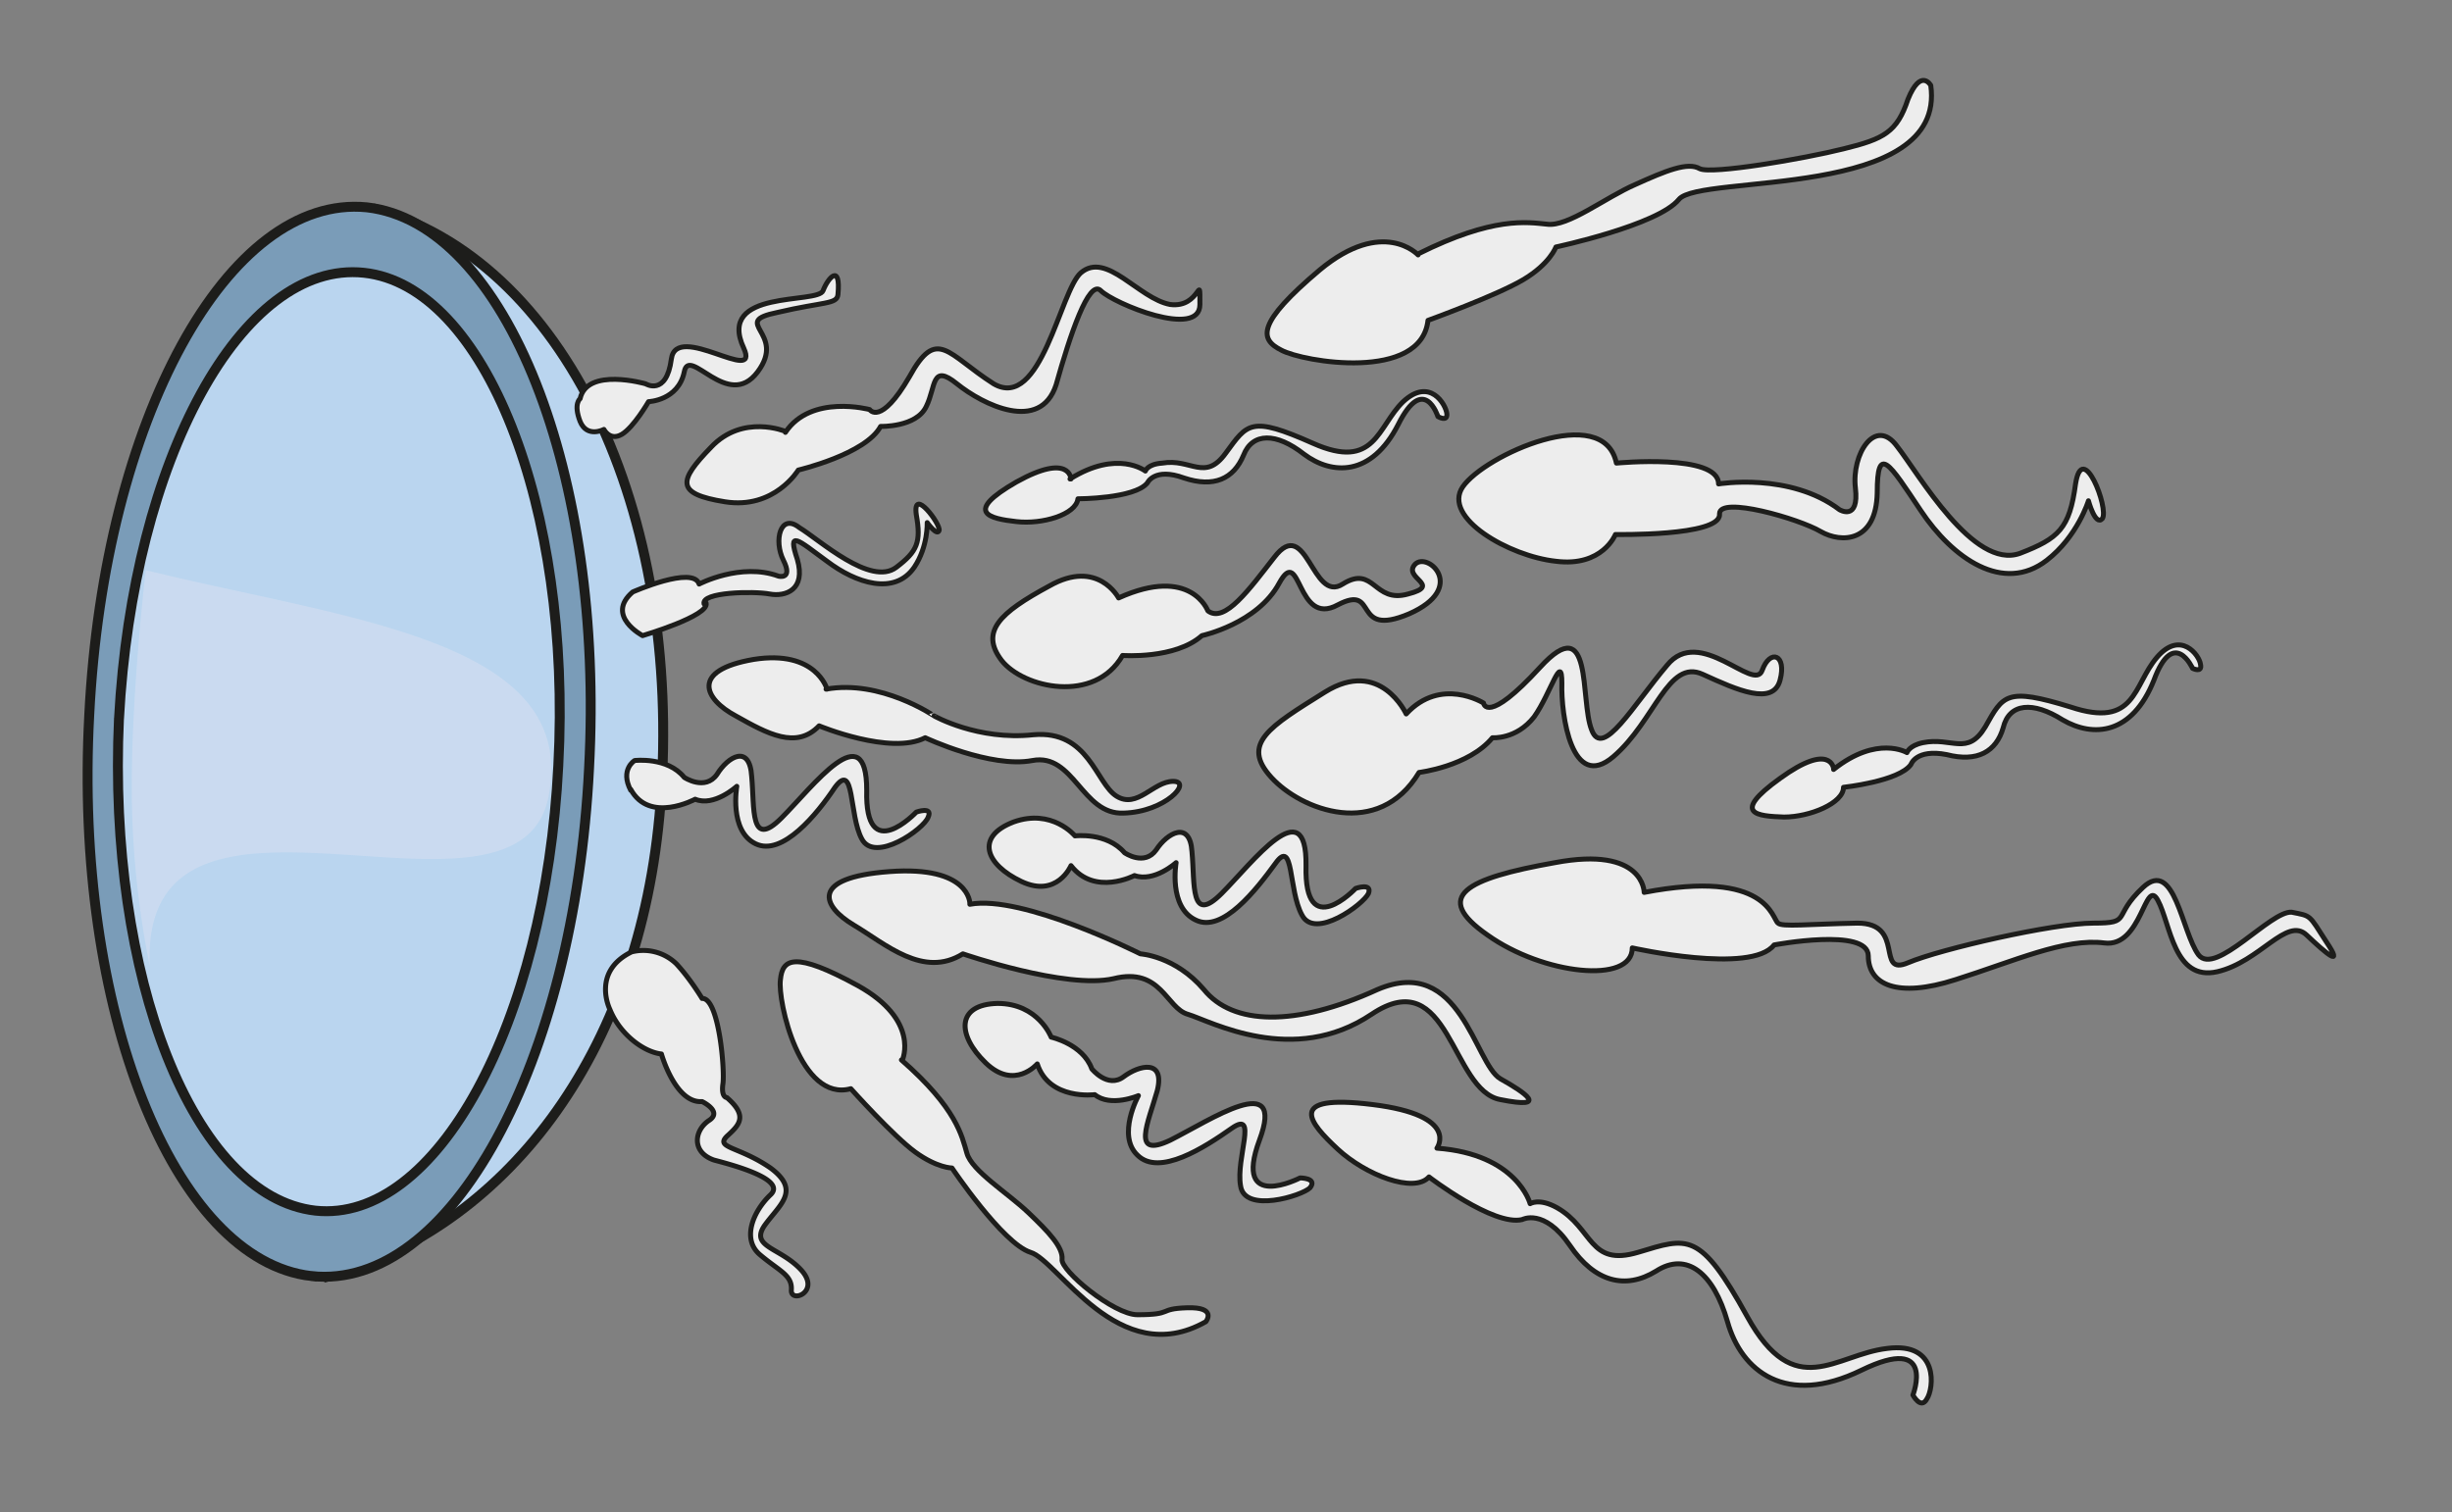 <svg xmlns="http://www.w3.org/2000/svg" viewBox="0 0 329.6 203.3"><rect x="0" y="0" width="329.6" height="203.3" fill="#808080" stroke="none"/><defs><clipPath id="a" clipPathUnits="userSpaceOnUse"><path d="M0 152.5h247.2V0H0z"/></clipPath><clipPath id="b" clipPathUnits="userSpaceOnUse"><path d="M13.3 95h42.3V54.5H13.3z"/></clipPath><clipPath id="c" clipPathUnits="userSpaceOnUse"><path d="M0 152.5h247.2V0H0z"/></clipPath></defs><g clip-path="url(#a)" transform="matrix(1.333 0 0 -1.333 0 203.3)"><path d="M37 131.6L23.1 121l-6.6-13s-3.7-9.8-4.6-20.3c-1-10.5-2.7-31.5 1.4-37.3 4.1-5.8 1.7-7.7 6.5-13.7 4.8-5.9 13.1-13 13.1-13 17.6 4.8 31.7 22 33.7 47.7 2.3 29.7-9.8 55-29 60.1" stroke="#1d1d1b" stroke-miterlimit="10" fill="#bad5ef"/><g opacity=".5" clip-path="url(#b)"><path d="M15.1 55.1c-1 23 37 1.4 40.2 17C58.5 88 35 90 14.7 95c0 0-1.3-11-1.4-20.4a91 91 0 011.8-19.5" fill="#dae0f1"/></g><path d="M12 80c1.4 26.2 12.4 46.3 24.7 45 12.2-1.3 21-23.6 19.6-49.7C55 49.3 44 29.1 31.8 30.4 19.5 31.8 10.8 54 12 80.1m19.3-56.3c14-1.5 26.5 21.4 28 51.2C61 104.7 51 130 37 131.6 23 133 10.5 110.2 9 80.4c-1.6-29.7 8.5-55 22.4-56.6" fill="#7a9cb8"/><path d="M12 80c1.4 26.2 12.4 46.3 24.7 45 12.2-1.3 21-23.6 19.6-49.7C55 49.3 44 29.1 31.8 30.4 19.5 31.8 10.8 54 12 80.1zm19.4-56.2c14-1.5 26.5 21.4 28 51.2C61 104.7 51 130 37 131.6 23 133 10.5 110.2 9 80.4c-1.6-29.7 8.5-55 22.4-56.6z" stroke="#1d1d1b" stroke-miterlimit="10" fill="none"/><path d="M65.4 112s3 .1 3.6 3c.5 2.7 4.4-4 7.4 0s-2.9 5 2 6c4.7 1.1 6 .8 6.1 1.8.3 3.2-1 1.7-1.5.4-.5-1.4-10.8.2-8-5.8 1.7-3.8-6.8 2.7-7.3-1.1-.5-3.8-2.6-2.5-2.6-2.5s-5.9 1.7-6.6-1.5c0 0-.7-.5 0-2.3.7-1.7 2.4-.8 2.4-.8s.6-1.2 1.8-.5c1.2.7 2.7 3.3 2.7 3.3" fill-rule="evenodd" fill="#ededed"/><path stroke-linejoin="round" d="M65.4 112s3 .1 3.6 3c.5 2.7 4.4-4 7.4 0s-2.9 5 2 6c4.7 1.1 6 .8 6.1 1.8.3 3.2-1 1.7-1.5.4-.5-1.4-10.8.2-8-5.8 1.7-3.8-6.8 2.7-7.3-1.1-.5-3.8-2.6-2.5-2.6-2.5s-5.9 1.7-6.6-1.5c0 0-.7-.5 0-2.3.7-1.7 2.4-.8 2.4-.8s.6-1.2 1.8-.5c1.2.7 2.7 3.3 2.7 3.3z" stroke="#1d1d1b" stroke-linecap="round" stroke-miterlimit="10" stroke-width=".5" fill="none"/><path d="M63.6 72.9c1.9-3.5 6.5-1 6.5-1 1.9-.8 4.2 1.3 4.2 1.3s-.8-4.5 1.9-5.8c2.7-1.3 6.2 3 8 5.7 2 2.7 1.4-2.8 2.7-5.2 1.3-2.5 6.3 1 6.7 2.2.5 1.1-1.2.5-1.2.5s-5.2-5.5-5 2.2c0 7.7-5.4.4-8.6-2.8-3.2-3.2-2.7 1-3 4.2-.2 3.3-2.4 2-3.5.2-1.2-1.7-3.3-.3-3.3-.3-1.7 2.1-5 1.7-5 1.7s-1.5-.9-.4-3" fill-rule="evenodd" fill="#ededed"/><path stroke-linejoin="round" d="M63.6 72.9c1.9-3.5 6.5-1 6.5-1 1.9-.8 4.2 1.3 4.2 1.3s-.8-4.5 1.9-5.8c2.7-1.3 6.2 3 8 5.7 2 2.7 1.4-2.8 2.7-5.2 1.3-2.5 6.3 1 6.7 2.2.5 1.1-1.2.5-1.2.5s-5.2-5.5-5 2.2c0 7.7-5.4.4-8.6-2.8-3.2-3.2-2.7 1-3 4.2-.2 3.3-2.4 2-3.5.2-1.2-1.7-3.3-.3-3.3-.3-1.7 2.1-5 1.7-5 1.7s-1.5-.9-.4-3z" stroke="#1d1d1b" stroke-linecap="round" stroke-miterlimit="10" stroke-width=".5" fill="none"/><path d="M71 91.6c-.3 1.2 5 1.3 6.6 1s3.7.4 2.8 3.5c-1 3 0 2 3-.2 2.9-2.2 6.8-3.5 8.8-.6 1.4 2.1 1.3 4.5 1.3 4.5s1-1.4 1.2-.8-2.7 4.5-2.3 1.6c.5-2.8.1-3.7-2-5.3-2.6-2-7.8 2.8-9.8 4C78.7 100.8 78 98 79 96c1-2-.5-1.6-.5-1.6-3.8 1.4-8-.8-8-.8-.6 1.9-6.7-.8-6.7-.8-2.8-2.4 1-4.4 1-4.4s6.8 2 6.4 3.3" fill-rule="evenodd" fill="#ededed"/><path stroke-linejoin="round" d="M71 91.6c-.3 1.2 5 1.3 6.6 1s3.7.4 2.8 3.5c-1 3 0 2 3-.2 2.9-2.2 6.8-3.5 8.8-.6 1.4 2.1 1.3 4.5 1.3 4.5s1-1.4 1.2-.8-2.7 4.5-2.3 1.6c.5-2.8.1-3.7-2-5.3-2.6-2-7.8 2.8-9.8 4C78.7 100.8 78 98 79 96c1-2-.5-1.6-.5-1.6-3.8 1.4-8-.8-8-.8-.6 1.9-6.7-.8-6.7-.8-2.8-2.4 1-4.4 1-4.4s6.8 2 6.4 3.3z" stroke="#1d1d1b" stroke-linecap="round" stroke-miterlimit="10" stroke-width=".5" fill="none"/></g><g clip-path="url(#c)" transform="matrix(1.333 0 0 -1.333 0 203.3)"><path d="M173.4 100.7c0 1.8 8-.5 10.2-1.8 2.1-1.2 5.6-1.1 5.7 3.9 0 5 1.2 3 4.4-1.8s8.3-8.4 12.7-5c3.1 2.4 4.2 6 4.2 6s.7-2.6 1.4-1.8c.7 1-2 8-2.7 3.5-.6-4.5-1.7-5.5-5.6-7-4.7-1.7-10.2 8-12.4 10.8-2.2 3-4.6-.8-4.2-4.2.4-3.4-1.6-2.2-1.6-2.2-5 3.8-12.2 2.6-12.2 2.6 0 3.1-10.3 2.1-10.3 2.1-1.3 6.2-13.3.8-15.5-2.4-2.1-3.1 4.7-7 9.4-7.5 4.7-.6 6 2.7 6 2.7s10.5-.2 10.5 2" fill-rule="evenodd" fill="#ededed"/><path stroke-linejoin="round" d="M173.4 100.7c0 1.8 8-.5 10.2-1.8 2.1-1.2 5.6-1.1 5.7 3.9 0 5 1.2 3 4.4-1.8s8.3-8.4 12.7-5c3.1 2.4 4.2 6 4.2 6s.7-2.6 1.4-1.8c.7 1-2 8-2.7 3.5-.6-4.5-1.7-5.5-5.6-7-4.7-1.7-10.2 8-12.4 10.8-2.2 3-4.6-.8-4.2-4.2.4-3.4-1.6-2.2-1.6-2.2-5 3.8-12.2 2.6-12.2 2.6 0 3.1-10.3 2.1-10.3 2.1-1.3 6.2-13.3.8-15.5-2.4-2.1-3.1 4.7-7 9.4-7.5 4.7-.6 6 2.7 6 2.7s10.5-.2 10.5 2z" stroke="#1d1d1b" stroke-linecap="round" stroke-miterlimit="10" stroke-width=".5" fill="none"/><path d="M91 45.6s1.8 4-4.5 7.5c-6.4 3.5-7.6 2.7-7.8.6-.3-2.2 2-12.4 7.1-11 0 0 4.3-4.8 6.5-6.4s3.7-1.6 3.7-1.6 5.1-7.6 7.9-8.5c2.8-.8 8.9-12 17.7-7 0 0 1.2 1.5-1.9 1.4-3-.1-1.3-.7-5-.7-2.4 0-7.8 4.5-7.6 5.6.1 1.2-1.3 2.7-3.4 4.7s-5.7 4.2-6.2 6c-.5 1.7-1 4.5-6.6 9.4" fill-rule="evenodd" fill="#ededed"/><path stroke-linejoin="round" d="M91 45.6s1.8 4-4.5 7.5c-6.4 3.5-7.6 2.7-7.8.6-.3-2.2 2-12.4 7.1-11 0 0 4.3-4.8 6.5-6.4s3.7-1.6 3.7-1.6 5.1-7.6 7.9-8.5c2.8-.8 8.9-12 17.7-7 0 0 1.2 1.5-1.9 1.4-3-.1-1.3-.7-5-.7-2.4 0-7.8 4.5-7.6 5.6.1 1.2-1.3 2.7-3.4 4.7s-5.7 4.2-6.2 6c-.5 1.7-1 4.5-6.6 9.4z" stroke="#1d1d1b" stroke-linecap="round" stroke-miterlimit="10" stroke-width=".5" fill="none"/><path d="M79.2 109s-4.3 1.8-7.5-1.6c-3.3-3.4-3.6-4.7 1.4-5.5 5-.8 7.4 3.2 7.4 3.2s6.8 1.6 8.3 4.4c0 0 3.6-.1 4.6 2 1 2 .5 4.4 3.1 2.3 2.6-2.1 8.4-5 10-.1 1.4 5 3.3 10.7 4.5 9.5 1.3-1.3 10-4.9 10-1.4 0 3.5.1-.4-3 0-3.2.6-6.4 5.4-9 3.2-2.1-1.8-4-14-8.8-11.2-4.7 3-5.7 5.8-8.5.7-2.9-5-4-3.3-4-3.3s-5.9 1.6-8.5-2.3" fill-rule="evenodd" fill="#ededed"/><path stroke-linejoin="round" d="M79.2 109s-4.3 1.8-7.5-1.6c-3.3-3.4-3.6-4.7 1.4-5.5 5-.8 7.4 3.2 7.4 3.2s6.8 1.6 8.3 4.4c0 0 3.6-.1 4.6 2 1 2 .5 4.4 3.1 2.3 2.6-2.1 8.4-5 10-.1 1.4 5 3.3 10.7 4.5 9.5 1.3-1.3 10-4.9 10-1.4 0 3.5.1-.4-3 0-3.2.6-6.4 5.4-9 3.2-2.1-1.8-4-14-8.8-11.2-4.7 3-5.7 5.8-8.5.7-2.9-5-4-3.3-4-3.3s-5.9 1.6-8.5-2.3z" stroke="#1d1d1b" stroke-linecap="round" stroke-miterlimit="10" stroke-width=".5" fill="none"/><path d="M97.8 61.4s0 3.8-8.1 3.2-6.8-3.5-3.6-5.4 7-5.4 11-2.9c0 0 10.4-3.6 15.2-2.5 4.8 1.2 5.3-3 7.5-3.6 2.3-.7 10.6-5.3 18.5 0s8-7.7 13-8.6c5-1 2.5.7 0 2.1-2.6 1.5-4 12.6-12.4 9-8.3-3.8-14.6-3.6-17.5 0-2.9 3.4-6.4 3.6-6.4 3.6s-11.9 6-17.2 5" fill-rule="evenodd" fill="#ededed"/><path stroke-linejoin="round" d="M97.8 61.4s0 3.8-8.1 3.2-6.8-3.5-3.6-5.4 7-5.4 11-2.9c0 0 10.4-3.6 15.2-2.5 4.8 1.2 5.3-3 7.5-3.6 2.3-.7 10.6-5.3 18.5 0s8-7.7 13-8.6c5-1 2.5.7 0 2.1-2.6 1.5-4 12.6-12.4 9-8.3-3.8-14.6-3.6-17.5 0-2.9 3.4-6.4 3.6-6.4 3.6s-11.9 6-17.2 5z" stroke="#1d1d1b" stroke-linecap="round" stroke-miterlimit="10" stroke-width=".5" fill="none"/><path d="M83.4 83S82.3 87 76 86c-6.4-1.1-5-4-1.8-5.7 3.2-1.8 6.1-3.4 8.4-1 0 0 7.2-3 10.7-1.2 0 0 6.6-3.1 10.8-2.3s5-5.5 9.2-5.3c4.2.1 7 3.2 5 3.2s-3.6-2.8-5.7-1.5c-2.1 1.3-2.8 6.7-8.4 6.2-5.6-.6-10 1.9-10 1.9S88.8 84 83.3 83" fill-rule="evenodd" fill="#ededed"/><path stroke-linejoin="round" d="M83.4 83S82.3 87 76 86c-6.4-1.1-5-4-1.8-5.7 3.2-1.8 6.1-3.4 8.4-1 0 0 7.2-3 10.7-1.2 0 0 6.6-3.1 10.8-2.3s5-5.5 9.2-5.3c4.2.1 7 3.2 5 3.2s-3.6-2.8-5.7-1.5c-2.1 1.3-2.8 6.7-8.4 6.2-5.6-.6-10 1.9-10 1.9S88.8 84 83.3 83z" stroke="#1d1d1b" stroke-linecap="round" stroke-miterlimit="10" stroke-width=".5" fill="none"/><path d="M144.9 36.7s2.4 3.3-6.5 4.4-6.3-1.9-3.5-4.5 7.7-4.5 9.2-2.8c0 0 6.5-5 9.4-4.3 0 0 2.2 1.2 4.8-2.6 2.5-3.7 5.6-4.5 8.7-2.6 3.1 2 5.8-.2 7.2-5.1 1.4-5 5.9-8.6 13.5-4.9s5.2-2.5 5.2-2.5.8-1.5 1.4-.4c.7 1 1.3 5.8-4 5.1-5.2-.6-9.3-5.5-14.1 3.2-4.8 8.7-6 8-11 6.5s-4.5 2.4-8.2 4.5c-1.8 1-2.7.4-2.7.4s-1.3 5-9.4 5.6" fill-rule="evenodd" fill="#ededed"/><path stroke-linejoin="round" d="M144.9 36.7s2.4 3.3-6.5 4.4-6.3-1.9-3.5-4.5 7.7-4.5 9.2-2.8c0 0 6.5-5 9.4-4.3 0 0 2.2 1.2 4.8-2.6 2.5-3.7 5.6-4.5 8.7-2.6 3.1 2 5.8-.2 7.2-5.1 1.4-5 5.9-8.6 13.5-4.9s5.2-2.5 5.2-2.5.8-1.5 1.4-.4c.7 1 1.3 5.8-4 5.1-5.2-.6-9.3-5.5-14.1 3.2-4.8 8.7-6 8-11 6.5s-4.5 2.4-8.2 4.5c-1.8 1-2.7.4-2.7.4s-1.3 5-9.4 5.6z" stroke="#1d1d1b" stroke-linecap="round" stroke-miterlimit="10" stroke-width=".5" fill="none"/><path d="M112.8 92.2s-2.1 4-7 1.2c-5-2.7-7-4.6-4.8-7.5 2.2-2.8 9.4-4.4 12.2.5 0 0 5.3-.4 8 2 0 0 5.6 1.2 7.8 5.3 2.2 4 1.7-4.5 5.9-2.2 4.2 2.2 1.3-3.4 7.2-.9 5.9 2.6 1.9 6.3.6 5-1.3-1.4 2.8-2.1-.7-3-3.5-1-3.4 3-6.6 1-3.1-2-3.6 7-6.9 2.7-2.5-3.2-5-6.7-6.7-5.4 0 0-1.7 4.6-9 1.3" fill-rule="evenodd" fill="#ededed"/><path stroke-linejoin="round" d="M112.8 92.2s-2.1 4-7 1.2c-5-2.7-7-4.6-4.8-7.5 2.2-2.8 9.4-4.4 12.2.5 0 0 5.3-.4 8 2 0 0 5.6 1.2 7.8 5.3 2.2 4 1.7-4.5 5.9-2.2 4.2 2.2 1.3-3.4 7.2-.9 5.9 2.6 1.9 6.3.6 5-1.3-1.4 2.8-2.1-.7-3-3.5-1-3.4 3-6.6 1-3.1-2-3.6 7-6.9 2.7-2.5-3.2-5-6.7-6.7-5.4 0 0-1.7 4.6-9 1.3z" stroke="#1d1d1b" stroke-linecap="round" stroke-miterlimit="10" stroke-width=".5" fill="none"/><path d="M165.8 62.5s0 4.7-9 3c-9-1.6-12.4-3.4-6.8-7.3 5.6-4 14.6-5 14.6-1.3 0 0 12-2.7 14.3.3 0 0 9.5 1.8 9.5-1.1 0-2.9 2.9-4.3 8.8-2.4 6 1.9 11 4.2 15 3.7 3.8-.5 4.1 6.7 5.4 4.3 1.3-2.4 1.6-8.2 6-7.2 4.3 1 7 5.6 9 3.7s3.8-3.4 2-.7c-1.8 2.8-1.5 2.6-3.5 3-2.1.2-7.7-6.5-9.4-4.3-1.7 2.3-2.4 9.8-5.6 6.8-3.2-3-1-3.6-5-3.6s-15.4-2.6-18.7-4c-3.3-1.4-.2 4-5.1 4-5-.1-7.6-.4-8 0-.6.4-1 5.5-13.5 3.1" fill-rule="evenodd" fill="#ededed"/><path stroke-linejoin="round" d="M165.8 62.5s0 4.7-9 3c-9-1.6-12.4-3.4-6.8-7.3 5.6-4 14.6-5 14.6-1.3 0 0 12-2.7 14.3.3 0 0 9.5 1.8 9.5-1.1 0-2.9 2.9-4.3 8.8-2.4 6 1.9 11 4.2 15 3.7 3.8-.5 4.1 6.7 5.4 4.3 1.3-2.4 1.6-8.2 6-7.2 4.3 1 7 5.6 9 3.7s3.8-3.4 2-.7c-1.8 2.8-1.5 2.6-3.5 3-2.1.2-7.7-6.5-9.4-4.3-1.7 2.3-2.4 9.8-5.6 6.8-3.2-3-1-3.6-5-3.6s-15.4-2.6-18.7-4c-3.3-1.4-.2 4-5.1 4-5-.1-7.6-.4-8 0-.6.4-1 5.5-13.5 3.1z" stroke="#1d1d1b" stroke-linecap="round" stroke-miterlimit="10" stroke-width=".5" fill="none"/><path d="M141.8 80.5s-2.6 5.7-8.2 2.2-8.5-5.2-5.4-8.6c3-3.3 10.8-6.3 14.9.5 0 0 5 .6 7.4 3.5 0 0 2.4-.2 4.2 2.1 1.7 2.4 2.8 6.6 2.8 3.4-.1-3.2 1-11 5.2-7.4 4.2 3.6 5.5 9.9 9 8.3 3.5-1.6 7.1-3.2 7.8-.6s-1 3.2-1.8 1c-.8-2.3-6.3 4.6-9.6.5-3.4-4-6.5-9.5-7.6-6.5-1.2 3 .2 12.2-5.2 6.3-5.4-5.9-5.7-3.6-5.7-3.6s-4.3 2.7-7.8-1.1" fill-rule="evenodd" fill="#ededed"/><path stroke-linejoin="round" d="M141.8 80.5s-2.6 5.7-8.2 2.2-8.5-5.2-5.4-8.6c3-3.3 10.8-6.3 14.9.5 0 0 5 .6 7.4 3.5 0 0 2.4-.2 4.2 2.1 1.7 2.4 2.8 6.6 2.8 3.4-.1-3.2 1-11 5.2-7.4 4.2 3.6 5.5 9.9 9 8.3 3.5-1.6 7.1-3.2 7.8-.6s-1 3.2-1.8 1c-.8-2.3-6.3 4.6-9.6.5-3.4-4-6.5-9.5-7.6-6.5-1.2 3 .2 12.2-5.2 6.3-5.4-5.9-5.7-3.6-5.7-3.6s-4.3 2.7-7.8-1.1z" stroke="#1d1d1b" stroke-linecap="round" stroke-miterlimit="10" stroke-width=".5" fill="none"/><path d="M70.8 51.8s-1.2 2-2.6 3.5a4.8 4.8 0 01-4.5 1.2c-4.1-2-2.2-5.8-2.2-5.8 1-2.5 3.4-4.3 5.2-4.5 0 0 1.4-5 4.1-4.8 0 0 2.1-1 .7-1.9-1.5-1-1.8-3.2.5-4 2.3-.6 7.3-2 5.7-3.5-1.7-1.6-3-4.5-1-6.1 1.9-1.6 3.2-2 3.1-3.5-.1-1.4 3-.2 1 2-2.1 2.3-5.2 2.3-3.7 4.5 1.5 2.1 3.7 3.5.6 5.8-3.2 2.2-5.6 2-4.4 3.2 1.2 1.1 2.2 2 0 3.9 0 0-.6 0-.4 1.4s-.4 8.7-2.1 8.6" fill-rule="evenodd" fill="#ededed"/><path stroke-linejoin="round" d="M70.8 51.8s-1.2 2-2.6 3.5a4.8 4.8 0 01-4.5 1.2c-4.1-2-2.2-5.8-2.2-5.8 1-2.5 3.4-4.3 5.2-4.5 0 0 1.4-5 4.1-4.8 0 0 2.1-1 .7-1.9-1.5-1-1.8-3.2.5-4 2.3-.6 7.3-2 5.7-3.5-1.7-1.6-3-4.5-1-6.1 1.9-1.6 3.2-2 3.1-3.5-.1-1.4 3-.2 1 2-2.1 2.3-5.2 2.3-3.7 4.5 1.5 2.1 3.7 3.5.6 5.8-3.2 2.2-5.6 2-4.4 3.2 1.2 1.1 2.2 2 0 3.9 0 0-.6 0-.4 1.4s-.4 8.7-2.1 8.6z" stroke="#1d1d1b" stroke-linecap="round" stroke-miterlimit="10" stroke-width=".5" fill="none"/><path d="M108 65.2s-1.4-3.3-5-1.6-4.7 4.5-.8 6c3.9 1.4 6.2-1.4 6.2-1.4s3.2.4 5-1.7c0 0 2-1.4 3.2.3 1.1 1.7 3.4 3 3.6-.2.3-3.3-.2-7.4 3-4.2 3.1 3.1 8.6 10.5 8.5 2.8-.2-7.8 5-2.3 5-2.3s1.7.6 1.3-.5c-.5-1.1-5.4-4.7-6.7-2.2-1.4 2.5-.8 7.9-2.7 5.2-1.9-2.6-5.3-7-8-5.7-2.8 1.3-2 5.8-2 5.8s-2.2-2-4.2-1.3c0 0-4-2.1-6.4 1" fill-rule="evenodd" fill="#ededed"/><path stroke-linejoin="round" d="M108 65.2s-1.4-3.3-5-1.6-4.7 4.5-.8 6c3.9 1.4 6.2-1.4 6.2-1.4s3.2.4 5-1.7c0 0 2-1.4 3.2.3 1.1 1.7 3.4 3 3.6-.2.3-3.3-.2-7.4 3-4.2 3.1 3.1 8.6 10.5 8.5 2.8-.2-7.8 5-2.3 5-2.3s1.7.6 1.3-.5c-.5-1.1-5.4-4.7-6.7-2.2-1.4 2.5-.8 7.9-2.7 5.2-1.9-2.6-5.3-7-8-5.7-2.8 1.3-2 5.8-2 5.8s-2.2-2-4.2-1.3c0 0-4-2.1-6.4 1z" stroke="#1d1d1b" stroke-linecap="round" stroke-miterlimit="10" stroke-width=".5" fill="none"/><path d="M108 104.2s-.1 2.7-5.5-.3c-5.4-3.1-2.7-3.7 0-4 2.6-.3 6 .7 6.2 2.3 0 0 5.7 0 7 1.6 0 0 .7 1.6 3.7.5 3-1 5-.1 6 2.3.9 2.3 3.3 2.3 6.1.1 2.8-2.1 6.8-2.3 9.5 3 2.6 5.2 4 .8 4 .8s1-.6.9.3c-.1.9-1.7 3.7-4.4 1.2-2.6-2.5-2.8-7-9.1-4.2s-6.6 2-8.8-1c-2.1-2.9-3.5-.5-6.4-1-1.5-.1-1.7-.8-1.7-.8s-2.8 2.2-7.6-.8" fill-rule="evenodd" fill="#ededed"/><path stroke-linejoin="round" d="M108 104.2s-.1 2.7-5.5-.3c-5.4-3.1-2.7-3.7 0-4 2.6-.3 6 .7 6.2 2.3 0 0 5.7 0 7 1.6 0 0 .7 1.6 3.7.5 3-1 5-.1 6 2.3.9 2.3 3.3 2.3 6.1.1 2.8-2.1 6.8-2.3 9.5 3 2.6 5.2 4 .8 4 .8s1-.6.9.3c-.1.9-1.7 3.7-4.4 1.2-2.6-2.5-2.8-7-9.1-4.2s-6.6 2-8.8-1c-2.1-2.9-3.5-.5-6.4-1-1.5-.1-1.7-.8-1.7-.8s-2.8 2.2-7.6-.8z" stroke="#1d1d1b" stroke-linecap="round" stroke-miterlimit="10" stroke-width=".5" fill="none"/><path d="M143 126.8s-3.5 3.8-9.9-1.5c-6.4-5.4-6.1-7-3.9-8.1 2.2-1.2 14.1-3.2 14.8 3 0 0 6.9 2.5 9.6 4.1s3.3 3.3 3.3 3.3 10.3 2.2 12.4 4.8c2.1 2.6 27-.1 25.4 11.5 0 0-1 1.8-2.3-1.4-1.1-3.3-2.4-4-6.5-5-4-1-13.3-2.6-14.5-2-1.2.7-3.4-.2-6.5-1.6-3-1.3-6.8-4.3-8.9-4-2 .2-5.4.8-13-3" fill-rule="evenodd" fill="#ededed"/><path stroke-linejoin="round" d="M143 126.8s-3.5 3.8-9.9-1.5c-6.4-5.4-6.1-7-3.9-8.1 2.2-1.2 14.1-3.2 14.8 3 0 0 6.9 2.5 9.6 4.1s3.3 3.3 3.3 3.3 10.3 2.2 12.4 4.8c2.1 2.6 27-.1 25.4 11.5 0 0-1 1.8-2.3-1.4-1.1-3.3-2.4-4-6.5-5-4-1-13.3-2.6-14.5-2-1.2.7-3.4-.2-6.5-1.6-3-1.3-6.8-4.3-8.9-4-2 .2-5.4.8-13-3z" stroke="#1d1d1b" stroke-linecap="round" stroke-miterlimit="10" stroke-width=".5" fill="none"/><path d="M104.6 45.2s-2.3-2.7-5.2.1c-2.9 2.8-3 5.9 1.2 6 4.1 0 5.4-3.4 5.4-3.4s3.2-.7 4.1-3.2c0 0 1.6-2 3.2-.8s4.2 1.8 3.4-1.4c-.9-3.2-2.7-6.9 1.3-5 4 2 11.7 7.2 9 0-2.7-7.3 4.1-3.8 4.1-3.8s1.8 0 1-1c-.8-.8-6.6-2.6-7 .2-.5 2.8 1.8 7.7-.9 5.8-2.7-1.9-7.3-4.9-9.5-2.7-2.1 2 .1 6 .1 6s-2.8-1.2-4.4.1c0 0-4.6-.6-5.8 3.1" fill-rule="evenodd" fill="#ededed"/><path stroke-linejoin="round" d="M104.6 45.2s-2.3-2.7-5.2.1c-2.9 2.8-3 5.9 1.2 6 4.1 0 5.4-3.4 5.4-3.4s3.2-.7 4.1-3.2c0 0 1.6-2 3.2-.8s4.2 1.8 3.4-1.4c-.9-3.2-2.7-6.9 1.3-5 4 2 11.7 7.2 9 0-2.7-7.3 4.1-3.8 4.1-3.8s1.8 0 1-1c-.8-.8-6.6-2.6-7 .2-.5 2.8 1.8 7.7-.9 5.8-2.7-1.9-7.3-4.9-9.5-2.7-2.1 2 .1 6 .1 6s-2.8-1.2-4.4.1c0 0-4.6-.6-5.8 3.1z" stroke="#1d1d1b" stroke-linecap="round" stroke-miterlimit="10" stroke-width=".5" fill="none"/><path d="M184.9 75s-.3 2.7-5.4-1c-5-3.6-2.3-3.8.4-3.9 2.6 0 6 1.4 6 3 0 0 5.6.6 6.8 2.3 0 0 .5 1.6 3.6 1 3.1-.8 5 .3 5.7 2.7.6 2.5 3 2.7 6 .8 3.1-1.8 7-1.5 9.2 4 2 5.4 3.9 1.2 3.9 1.2s1-.5.8.4c-.1.9-2 3.5-4.4.7-2.4-2.8-2.1-7.2-8.7-5-6.5 2-6.8 1.2-8.6-2-1.8-3-3.4-1-6.3-1.6-1.4-.3-1.6-1-1.6-1s-3 1.8-7.4-1.7" fill-rule="evenodd" fill="#ededed"/><path stroke-linejoin="round" d="M184.9 75s-.3 2.7-5.4-1c-5-3.6-2.3-3.8.4-3.9 2.6 0 6 1.4 6 3 0 0 5.6.6 6.8 2.3 0 0 .5 1.6 3.6 1 3.1-.8 5 .3 5.7 2.7.6 2.5 3 2.7 6 .8 3.1-1.8 7-1.5 9.2 4 2 5.4 3.9 1.2 3.9 1.2s1-.5.8.4c-.1.9-2 3.5-4.4.7-2.4-2.8-2.1-7.2-8.7-5-6.5 2-6.8 1.2-8.6-2-1.8-3-3.4-1-6.3-1.6-1.4-.3-1.6-1-1.6-1s-3 1.8-7.4-1.7z" stroke="#1d1d1b" stroke-linecap="round" stroke-miterlimit="10" stroke-width=".5" fill="none"/></g></svg>